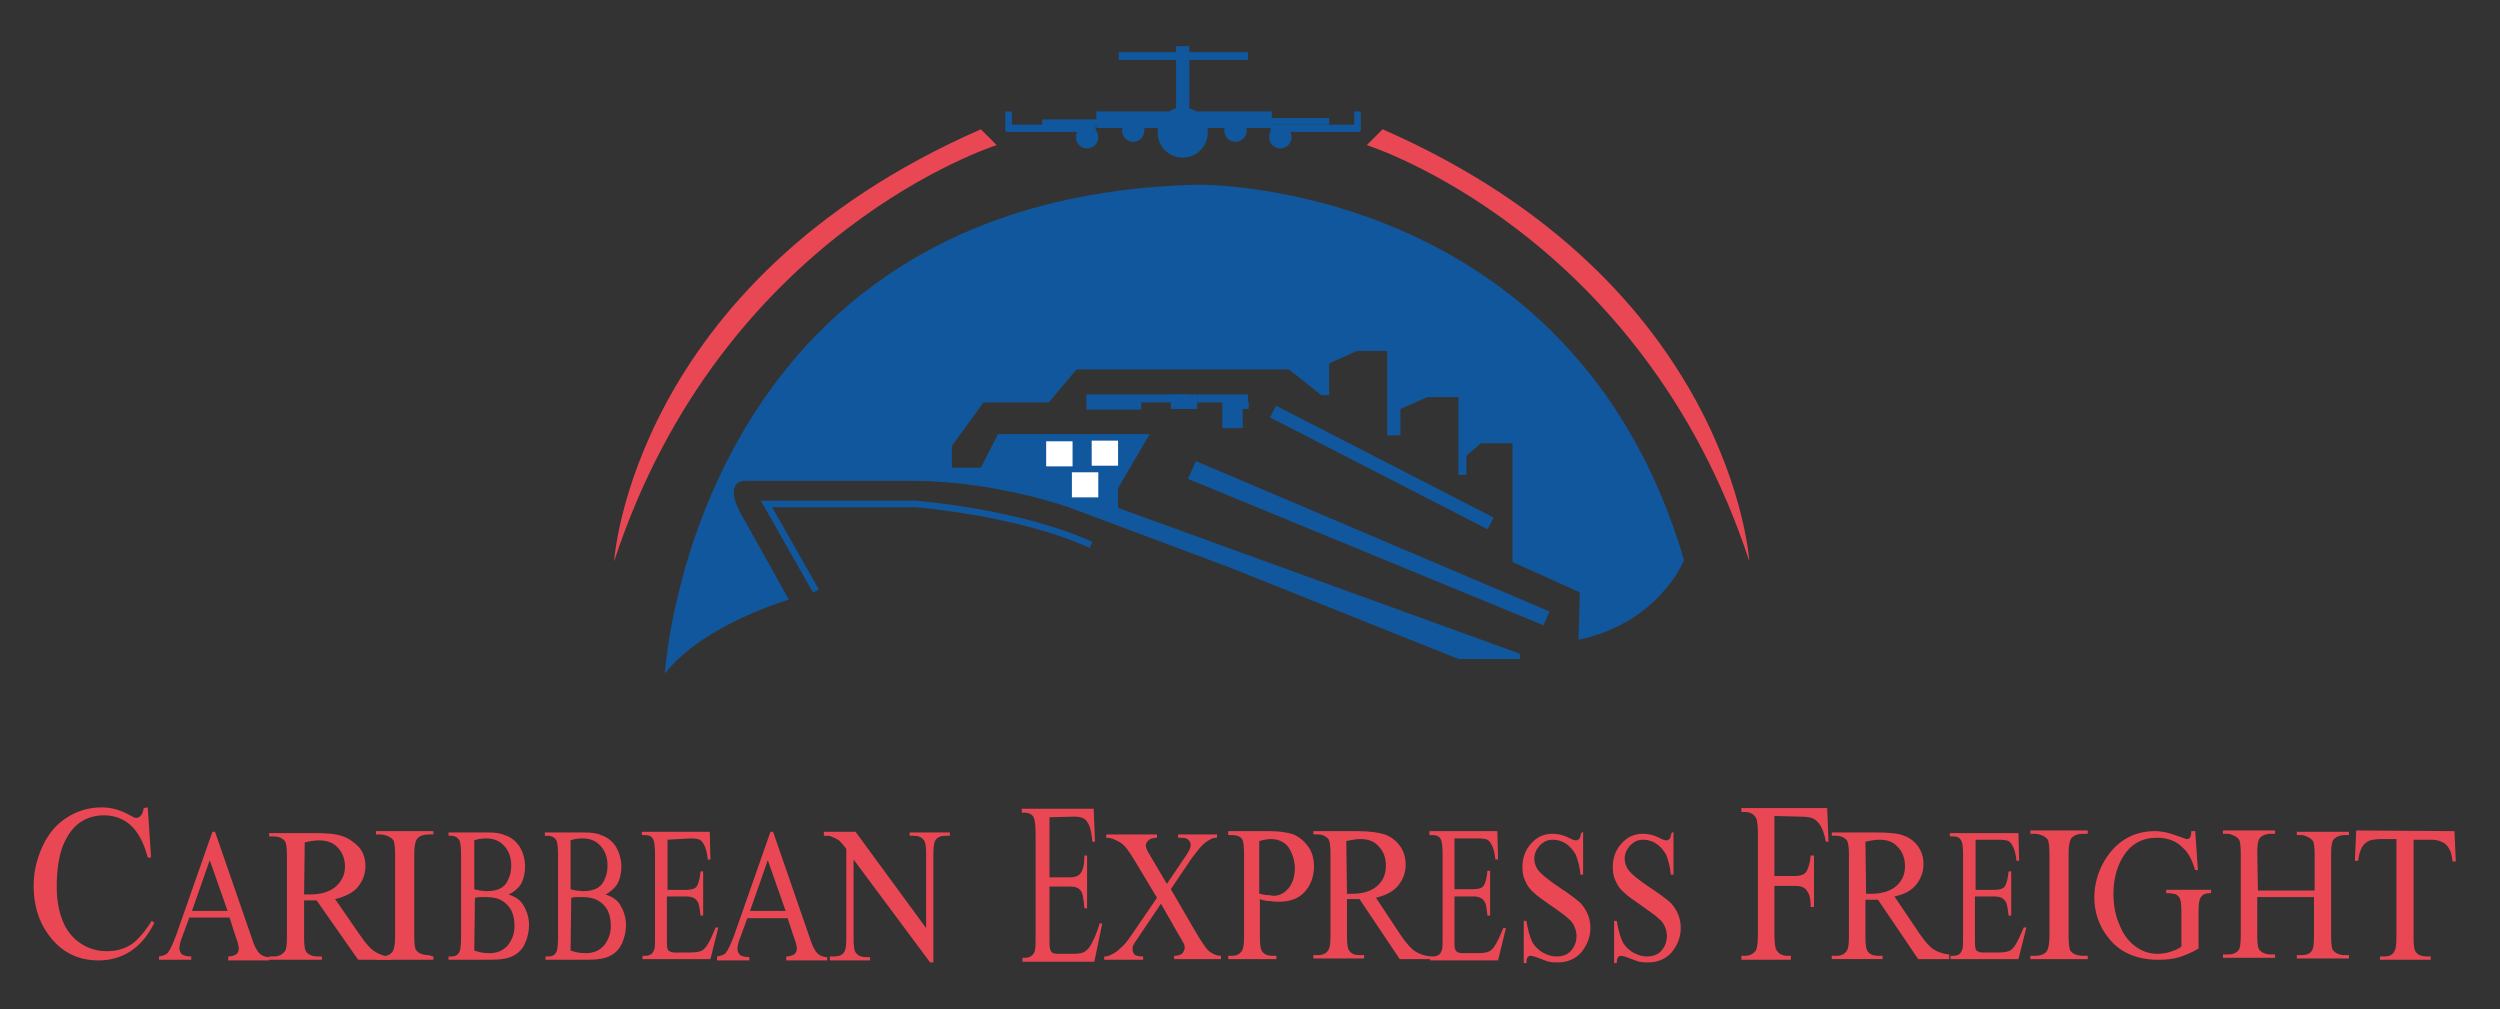 <?xml version="1.0" encoding="utf-8"?>
<!-- Generator: Adobe Illustrator 19.1.0, SVG Export Plug-In . SVG Version: 6.00 Build 0)  -->
<svg version="1.1" id="Layer_1" xmlns="http://www.w3.org/2000/svg" xmlns:xlink="http://www.w3.org/1999/xlink" x="0px" y="0px"
	 viewBox="373 -27 379 153" style="enable-background:new 373 -27 379 153;" xml:space="preserve">
<rect x="373" y="-27" width="379" height="153" fill="#333333" stroke="none"/>
<style type="text/css">
	.st0{fill:#EA4755;}
	.st1{fill:none;stroke:#11579D;stroke-miterlimit:10;}
	.st2{fill:#11579D;}
	.st3{fill:#FFFFFF;}
</style>
<g>
	<path class="st0" d="M521.7-7.4l2.4,2.4c0,0-41.6,13.1-58,63.1C466.1,58.1,468.7,15.8,521.7-7.4z"/>
	<path class="st0" d="M582.6-7.4L580.2-5c0,0,41.6,13.1,58,63.1C638.2,58.1,635.6,15.8,582.6-7.4z"/>
	<path class="st1" d="M496.7,62.6l-7.5-13.2h22.6c0,0,15.6,1.2,26.6,6.2"/>
	<g>
		<rect x="539.2" y="-10.1" class="st2" width="26.6" height="2.5"/>
		<circle class="st2" cx="552.3" cy="-6.9" r="3.8"/>
		<circle class="st2" cx="544.8" cy="-7.2" r="1.7"/>
		<circle class="st2" cx="560.3" cy="-7.2" r="1.7"/>
		<circle class="st2" cx="537.8" cy="-6.2" r="1.7"/>
		<circle class="st2" cx="567.1" cy="-6.2" r="1.7"/>
		<rect x="542.6" y="-19.1" class="st2" width="19.6" height="1.2"/>
		<rect x="551.3" y="-20" class="st2" width="2" height="9.6"/>
		<rect x="531" y="-8.9" class="st2" width="8.6" height="0.9"/>
		<rect x="565.6" y="-9.1" class="st2" width="8.9" height="1"/>
		<rect x="565.6" y="-8.1" class="st2" width="13.6" height="1.1"/>
		<rect x="525.5" y="-8.1" class="st2" width="13.6" height="1.1"/>
		<rect x="525.4" y="-10.1" class="st2" width="1" height="2.9"/>
		<rect x="578.3" y="-10.1" class="st2" width="1" height="2.9"/>
	</g>
	
		<rect x="563.8" y="42.7" transform="matrix(-0.889 -0.457 0.457 -0.889 1080.219 348.856)" class="st2" width="37.1" height="2"/>
	<path d="M517.2,43.8"/>
	<path class="st2" d="M612.3,70l0.2-7.2l-10.2-4.6V40.2h-4.8l-2.2,1.9V45h-1.2V33.2h-4.7l-4.1,1.8v4h-2V26.2h-4.6l-4.2,1.9v4.8h-1.2
		l-4.9-3.9h-32.2l-4.2,5h-9.9l-4.8,6.6v3.3h4.4l2.6-5.1h23l-4.8,8.2V50l60.9,22.1v0.8h-9.3l-34.5-13.8L535.3,50c0,0-11-4-23.5-4.1
		h-25.5c0,0-3.7-0.5-1.2,4.6l7.5,13.4c0,0-12.9,3.7-18.8,11.2c0,0,4.2-72.3,80.8-74.1c0,0,56.7-0.9,73.7,56.9
		C628.3,58,624.5,67.4,612.3,70z"/>
	<polygon class="st2" points="554.3,42.9 607.9,65.7 607,67.8 553.1,45.6 	"/>
	<rect x="531.6" y="39.9" class="st3" width="4" height="3.8"/>
	<rect x="538.5" y="39.8" class="st3" width="4" height="3.8"/>
	<rect x="535.5" y="44.6" class="st3" width="4" height="3.8"/>
	<rect x="537.7" y="32.8" class="st2" width="8.3" height="2.3"/>
	<rect x="550.5" y="32.8" class="st2" width="4" height="2.2"/>
	<rect x="554.5" y="32.8" class="st2" width="7.7" height="1.2"/>
	<rect x="545.5" y="32.8" class="st2" width="7.7" height="1.2"/>
	<rect x="558.3" y="33.9" class="st2" width="4" height="1.1"/>
	<rect x="558.3" y="35" class="st2" width="3.1" height="2.9"/>
	<g>
		<path class="st0" d="M395.4,95.4l0.5,7.6h-0.5c-0.6-2.3-1.5-3.9-2.6-4.9c-1.1-1-2.5-1.5-4.1-1.5c-1.3,0-2.6,0.4-3.6,1.1
			c-1.1,0.8-1.9,1.9-2.6,3.6c-0.6,1.6-0.9,3.7-0.9,6.1c0,2,0.3,3.7,0.9,5.2c0.6,1.5,1.5,2.6,2.7,3.4c1.2,0.8,2.5,1.2,4,1.2
			c1.3,0,2.5-0.3,3.5-0.9s2.1-1.8,3.3-3.7l0.4,0.3c-1,2-2.2,3.4-3.6,4.3c-1.4,0.9-3,1.4-4.8,1.4c-3.4,0-5.9-1.4-7.8-4.1
			c-1.4-2-2.1-4.4-2.1-7.2c0-2.2,0.5-4.2,1.4-6.1c0.9-1.9,2.1-3.3,3.7-4.3c1.6-1,3.3-1.5,5.2-1.5c1.5,0,2.9,0.4,4.3,1.2
			c0.4,0.2,0.7,0.4,0.9,0.4c0.3,0,0.5-0.1,0.7-0.3c0.3-0.3,0.4-0.7,0.5-1.2L395.4,95.4L395.4,95.4z"/>
	</g>
	<g>
		<path class="st0" d="M407.8,112.1h-6.1l-1.1,3c-0.3,0.7-0.4,1.3-0.4,1.7c0,0.3,0.1,0.5,0.3,0.8c0.2,0.2,0.7,0.4,1.5,0.4v0.5h-4.9
			V118c0.7-0.1,1.1-0.3,1.3-0.5c0.4-0.5,0.8-1.4,1.3-2.7l5.5-15.7h0.4l5.5,15.9c0.4,1.3,0.8,2.1,1.2,2.5c0.4,0.4,0.9,0.6,1.5,0.6
			v0.5h-6.2V118c0.6,0,1.1-0.2,1.3-0.4s0.3-0.5,0.3-0.8c0-0.4-0.2-1.1-0.5-1.9L407.8,112.1z M407.5,111.1l-2.7-7.7l-2.7,7.7H407.5z"
			/>
	</g>
	<g>
		<path class="st0" d="M492.4,112.2h-6.1l-1.1,3c-0.3,0.7-0.4,1.3-0.4,1.7c0,0.3,0.1,0.5,0.3,0.8c0.2,0.2,0.7,0.4,1.5,0.4v0.5h-4.9
			V118c0.7-0.1,1.1-0.3,1.3-0.5c0.4-0.5,0.8-1.4,1.3-2.7l5.5-15.7h0.4l5.5,15.9c0.4,1.3,0.8,2.1,1.2,2.5c0.4,0.4,0.9,0.6,1.5,0.6
			v0.5h-6.2V118c0.6,0,1.1-0.2,1.3-0.4c0.2-0.2,0.3-0.5,0.3-0.8c0-0.4-0.2-1.1-0.5-1.9L492.4,112.2z M492.1,111.1l-2.7-7.7l-2.7,7.7
			H492.1z"/>
	</g>
	<g>
		<path class="st0" d="M432.3,118.5h-5l-6.3-9c-0.5,0-0.8,0-1.1,0c-0.1,0-0.2,0-0.4,0c-0.1,0-0.3,0-0.4,0v5.6c0,1.2,0.1,2,0.4,2.3
			c0.4,0.4,0.9,0.6,1.6,0.6h0.7v0.5h-8V118h0.7c0.8,0,1.3-0.3,1.7-0.8c0.2-0.3,0.3-1,0.3-2.1v-12.4c0-1.2-0.1-2-0.4-2.3
			c-0.4-0.4-0.9-0.6-1.6-0.6h-0.7v-0.5h6.8c2,0,3.4,0.1,4.4,0.5c0.9,0.3,1.7,0.9,2.4,1.6c0.7,0.8,1,1.8,1,2.9c0,1.2-0.4,2.2-1.1,3.1
			c-0.7,0.9-1.9,1.5-3.5,1.9l3.8,5.5c0.9,1.3,1.6,2.1,2.3,2.5c0.6,0.4,1.5,0.7,2.5,0.8L432.3,118.5L432.3,118.5z M419.1,108.6
			c0.2,0,0.3,0,0.5,0s0.2,0,0.3,0c1.8,0,3.1-0.4,4-1.2c0.9-0.8,1.4-1.8,1.4-3c0-1.2-0.4-2.2-1.1-2.9c-0.7-0.8-1.7-1.1-2.9-1.1
			c-0.5,0-1.2,0.1-2.1,0.3L419.1,108.6L419.1,108.6z"/>
	</g>
	<g>
		<path class="st0" d="M668.6,118.4h-4.8l-6.1-9c-0.5,0-0.8,0-1.1,0c-0.1,0-0.2,0-0.4,0c-0.1,0-0.3,0-0.4,0v5.6c0,1.2,0.1,2,0.4,2.3
			c0.3,0.4,0.8,0.6,1.5,0.6h0.7v0.5h-7.7v-0.5h0.7c0.8,0,1.3-0.3,1.6-0.8c0.2-0.3,0.3-1,0.3-2.1v-12.4c0-1.2-0.1-2-0.4-2.3
			c-0.4-0.4-0.9-0.6-1.5-0.6h-0.7v-0.5h6.5c1.9,0,3.3,0.1,4.2,0.4c0.9,0.3,1.7,0.8,2.3,1.6c0.6,0.8,0.9,1.7,0.9,2.8
			c0,1.2-0.4,2.2-1.1,3.1c-0.7,0.9-1.8,1.5-3.3,1.8l3.7,5.5c0.9,1.3,1.6,2.1,2.2,2.5c0.6,0.4,1.4,0.7,2.4,0.8V118.4L668.6,118.4z
			 M655.9,108.5c0.2,0,0.3,0,0.4,0c0.1,0,0.2,0,0.3,0c1.7,0,3-0.4,3.9-1.2c0.9-0.8,1.3-1.8,1.3-3c0-1.2-0.4-2.2-1.1-2.9
			c-0.7-0.8-1.6-1.1-2.8-1.1c-0.5,0-1.2,0.1-2.1,0.3L655.9,108.5L655.9,108.5z"/>
	</g>
	<g>
		<path class="st0" d="M590,118.4h-4.8l-6.1-9.1c-0.5,0-0.8,0-1.1,0c-0.1,0-0.2,0-0.4,0c-0.1,0-0.3,0-0.4,0v5.6c0,1.2,0.1,2,0.4,2.3
			c0.3,0.4,0.8,0.6,1.5,0.6h0.7v0.5h-7.7v-0.5h0.7c0.8,0,1.3-0.3,1.6-0.8c0.2-0.3,0.3-1,0.3-2.1v-12.5c0-1.2-0.1-2-0.4-2.3
			c-0.4-0.4-0.9-0.6-1.5-0.6h-0.7V99h6.6c1.9,0,3.3,0.2,4.2,0.5c0.9,0.3,1.7,0.9,2.3,1.7s0.9,1.8,0.9,2.9c0,1.2-0.4,2.2-1.1,3.1
			c-0.7,0.9-1.8,1.5-3.4,1.9l3.7,5.6c0.9,1.3,1.6,2.1,2.2,2.5c0.6,0.4,1.4,0.7,2.4,0.8V118.4z M577.2,108.5c0.2,0,0.3,0,0.4,0
			c0.1,0,0.2,0,0.3,0c1.7,0,3-0.4,3.9-1.2c0.9-0.8,1.3-1.8,1.3-3.1c0-1.2-0.4-2.2-1.1-2.9c-0.7-0.8-1.6-1.1-2.8-1.1
			c-0.5,0-1.2,0.1-2.1,0.3L577.2,108.5L577.2,108.5z"/>
	</g>
	<g>
		<path class="st0" d="M745.1,99l0.2,4.6h-0.5c-0.1-0.8-0.2-1.4-0.4-1.7c-0.3-0.6-0.6-1-1.1-1.2c-0.5-0.3-1.1-0.4-1.8-0.4h-2.6v14.9
			c0,1.2,0.1,1.9,0.4,2.2c0.3,0.4,0.9,0.6,1.6,0.6h0.6v0.5h-7.7V118h0.6c0.8,0,1.3-0.2,1.6-0.8c0.2-0.3,0.3-1,0.3-2.1v-14.9h-2.2
			c-0.8,0-1.4,0.1-1.8,0.2c-0.5,0.2-0.9,0.5-1.2,1c-0.3,0.5-0.5,1.2-0.6,2.1h-0.5l0.2-4.6L745.1,99L745.1,99z"/>
	</g>
	<g>
		<path class="st0" d="M438.7,118v0.5h-8.7V118h0.7c0.8,0,1.4-0.2,1.8-0.7c0.2-0.3,0.4-1,0.4-2.2v-12.6c0-1-0.1-1.6-0.2-2
			c-0.1-0.2-0.3-0.4-0.6-0.6c-0.4-0.2-0.9-0.4-1.4-0.4h-0.7V99h8.7v0.5H438c-0.8,0-1.4,0.2-1.8,0.7c-0.2,0.3-0.4,1-0.4,2.2V115
			c0,1,0.1,1.6,0.2,1.9c0.1,0.2,0.3,0.4,0.6,0.6c0.4,0.2,0.9,0.3,1.4,0.3L438.7,118L438.7,118z"/>
	</g>
	<g>
		<path class="st0" d="M689.5,117.9v0.5h-8.7v-0.5h0.7c0.8,0,1.4-0.2,1.8-0.7c0.2-0.3,0.4-1.1,0.4-2.2v-12.6c0-1-0.1-1.6-0.2-2
			c-0.1-0.2-0.3-0.4-0.6-0.6c-0.4-0.2-0.9-0.4-1.4-0.4h-0.7v-0.5h8.7v0.5h-0.7c-0.8,0-1.4,0.2-1.8,0.7c-0.2,0.3-0.4,1-0.4,2.2V115
			c0,1,0.1,1.6,0.2,2c0.1,0.2,0.3,0.4,0.6,0.6c0.4,0.2,0.9,0.3,1.4,0.3L689.5,117.9L689.5,117.9z"/>
	</g>
	<g>
		<path class="st0" d="M450.1,108.6c0.9,0.3,1.6,0.7,2.1,1.4c0.6,0.9,1,2,1,3.2c0,1-0.2,1.9-0.6,2.8c-0.4,0.9-1,1.5-1.8,1.9
			c-0.7,0.4-1.9,0.6-3.4,0.6H441V118h0.5c0.6,0,1-0.3,1.2-0.8c0.1-0.3,0.2-1,0.2-2.1v-12.5c0-1.2-0.1-2-0.3-2.3
			c-0.3-0.4-0.7-0.6-1.2-0.6H441v-0.5h5.9c1.1,0,2,0.1,2.6,0.4c1,0.3,1.8,1,2.3,1.8s0.8,1.9,0.8,3c0,1-0.2,1.8-0.6,2.6
			C451.6,107.6,451,108.2,450.1,108.6z M444.9,107.8c0.2,0.1,0.5,0.1,0.8,0.2c0.3,0,0.7,0.1,1.1,0.1c1,0,1.7-0.2,2.2-0.5
			c0.5-0.3,0.9-0.8,1.1-1.4c0.3-0.6,0.4-1.3,0.4-2c0-1.1-0.3-2.1-1-2.9c-0.7-0.8-1.6-1.2-2.8-1.2c-0.7,0-1.3,0.1-1.8,0.3V107.8z
			 M444.9,117.1c0.8,0.3,1.5,0.4,2.3,0.4c1.2,0,2.1-0.4,2.8-1.2c0.6-0.8,1-1.7,1-2.9c0-0.8-0.1-1.5-0.4-2.2
			c-0.3-0.7-0.8-1.2-1.4-1.6c-0.6-0.4-1.5-0.6-2.4-0.6c-0.4,0-0.8,0-1.1,0c-0.3,0-0.5,0.1-0.7,0.1L444.9,117.1L444.9,117.1z"/>
	</g>
	<g>
		<path class="st0" d="M464.8,108.6c0.9,0.3,1.6,0.7,2.1,1.4c0.6,0.9,1,2,1,3.2c0,1-0.2,1.9-0.6,2.8c-0.4,0.9-1,1.5-1.8,1.9
			c-0.7,0.4-1.9,0.6-3.4,0.6h-6.4V118h0.5c0.6,0,1-0.3,1.2-0.8c0.1-0.3,0.2-1,0.2-2.1v-12.5c0-1.2-0.1-2-0.3-2.3
			c-0.3-0.4-0.7-0.6-1.2-0.6h-0.5v-0.5h5.9c1.1,0,2,0.1,2.6,0.4c1,0.3,1.8,1,2.3,1.8c0.5,0.9,0.8,1.9,0.8,3c0,1-0.2,1.8-0.6,2.6
			C466.2,107.6,465.6,108.2,464.8,108.6z M459.5,107.8c0.2,0.1,0.5,0.1,0.8,0.2c0.3,0,0.7,0.1,1.1,0.1c1,0,1.7-0.2,2.2-0.5
			c0.5-0.3,0.9-0.8,1.1-1.4c0.3-0.6,0.4-1.3,0.4-2c0-1.1-0.3-2.1-1-2.9c-0.7-0.8-1.6-1.2-2.8-1.2c-0.7,0-1.3,0.1-1.8,0.3V107.8z
			 M459.5,117.1c0.8,0.3,1.5,0.4,2.3,0.4c1.2,0,2.1-0.4,2.8-1.2c0.6-0.8,1-1.7,1-2.9c0-0.8-0.1-1.5-0.4-2.2
			c-0.3-0.7-0.8-1.2-1.4-1.6c-0.6-0.4-1.5-0.6-2.4-0.6c-0.4,0-0.8,0-1.1,0c-0.3,0-0.5,0.1-0.7,0.1L459.5,117.1L459.5,117.1z"/>
	</g>
	<g>
		<path class="st0" d="M497.9,99.1h4.8l10.7,14.6v-11.2c0-1.2-0.1-1.9-0.4-2.2c-0.3-0.4-0.8-0.6-1.5-0.6h-0.6v-0.5h6.1v0.5h-0.6
			c-0.8,0-1.3,0.2-1.6,0.7c-0.2,0.3-0.3,1-0.3,2.1v16.4h-0.5l-11.6-15.6v12c0,1.2,0.1,1.9,0.4,2.2c0.3,0.4,0.8,0.6,1.5,0.6h0.6v0.5
			h-6.1V118h0.6c0.8,0,1.3-0.2,1.6-0.7c0.2-0.3,0.3-1,0.3-2.1v-13.5c-0.5-0.7-0.9-1.1-1.1-1.3c-0.3-0.2-0.7-0.4-1.2-0.6
			c-0.2-0.1-0.6-0.1-1.1-0.1L497.9,99.1L497.9,99.1z"/>
	</g>
	<g>
		<path class="st0" d="M474.2,100.3v7.6h2.9c0.8,0,1.3-0.2,1.5-0.5c0.3-0.4,0.5-1.2,0.6-2.3h0.4v6.7h-0.4c-0.1-0.9-0.2-1.5-0.3-1.8
			c-0.1-0.3-0.3-0.6-0.6-0.8c-0.3-0.2-0.7-0.3-1.3-0.3h-2.9v6.3c0,0.9,0,1.4,0.1,1.6c0,0.2,0.1,0.3,0.3,0.4c0.1,0.1,0.4,0.2,0.8,0.2
			h2.3c0.8,0,1.3-0.1,1.6-0.2c0.3-0.1,0.7-0.4,1-0.9c0.4-0.6,0.8-1.5,1.3-2.7h0.4l-1.2,4.8h-10.3v-0.5h0.5c0.3,0,0.6-0.1,0.9-0.3
			c0.2-0.2,0.3-0.4,0.4-0.7s0.1-0.9,0.1-1.9v-12.5c0-1.2-0.1-2-0.3-2.3c-0.2-0.4-0.6-0.6-1.2-0.6h-0.5v-0.5h10.3l0.1,4.2h-0.4
			c-0.1-1-0.3-1.7-0.5-2.1c-0.2-0.4-0.4-0.7-0.7-0.9c-0.3-0.1-0.7-0.2-1.4-0.2L474.2,100.3L474.2,100.3z"/>
	</g>
	<g>
		<path class="st0" d="M593.5,100.1v7.7h2.9c0.8,0,1.3-0.2,1.5-0.5c0.3-0.4,0.5-1.2,0.6-2.3h0.4v6.8h-0.4c-0.1-0.9-0.2-1.6-0.3-1.8
			c-0.1-0.3-0.3-0.6-0.6-0.8c-0.3-0.2-0.7-0.3-1.2-0.3h-2.9v6.4c0,0.9,0,1.4,0.1,1.6c0.1,0.2,0.1,0.3,0.3,0.4
			c0.1,0.1,0.4,0.2,0.8,0.2h2.3c0.8,0,1.3-0.1,1.6-0.2c0.3-0.1,0.7-0.4,1-0.9c0.4-0.6,0.8-1.5,1.3-2.7h0.4l-1.2,4.9h-10.3V118h0.5
			c0.3,0,0.6-0.1,0.9-0.3c0.2-0.2,0.3-0.4,0.4-0.7c0.1-0.3,0.1-0.9,0.1-1.9v-12.6c0-1.2-0.1-2-0.3-2.3c-0.2-0.4-0.6-0.6-1.2-0.6
			h-0.5V99H600l0.1,4.3h-0.4c-0.1-1-0.3-1.7-0.5-2.1c-0.2-0.4-0.4-0.7-0.7-0.9c-0.3-0.1-0.7-0.2-1.4-0.2L593.5,100.1L593.5,100.1z"
			/>
	</g>
	<g>
		<path class="st0" d="M672.5,100.3v7.6h2.9c0.8,0,1.3-0.2,1.5-0.5c0.3-0.4,0.5-1.2,0.6-2.3h0.4v6.7h-0.4c-0.1-0.9-0.2-1.5-0.3-1.8
			c-0.1-0.3-0.3-0.6-0.6-0.8c-0.3-0.2-0.7-0.3-1.3-0.3h-2.9v6.3c0,0.9,0,1.4,0.1,1.6c0,0.2,0.1,0.3,0.3,0.4c0.1,0.1,0.4,0.2,0.8,0.2
			h2.3c0.8,0,1.3-0.1,1.6-0.2c0.3-0.1,0.7-0.4,1-0.9c0.4-0.6,0.8-1.5,1.3-2.7h0.4l-1.2,4.8h-10.3v-0.5h0.5c0.3,0,0.6-0.1,0.9-0.3
			c0.2-0.2,0.3-0.4,0.4-0.7c0.1-0.3,0.1-0.9,0.1-1.8v-12.5c0-1.2-0.1-2-0.3-2.2c-0.2-0.4-0.6-0.6-1.2-0.6h-0.5v-0.5H679l0.1,4.2
			h-0.4c-0.1-1-0.3-1.7-0.5-2.1c-0.2-0.4-0.4-0.7-0.7-0.9c-0.3-0.1-0.7-0.2-1.4-0.2L672.5,100.3L672.5,100.3z"/>
	</g>
	<g>
		<path class="st0" d="M532.1,96.9v9.1h3.1c0.8,0,1.3-0.2,1.6-0.6c0.4-0.5,0.6-1.4,0.6-2.7h0.4v8h-0.4c-0.1-1.1-0.2-1.8-0.3-2.1
			c-0.1-0.4-0.3-0.7-0.6-0.9c-0.3-0.2-0.7-0.3-1.3-0.3h-3.1v7.6c0,1,0,1.6,0.1,1.9c0.1,0.2,0.1,0.4,0.3,0.5c0.1,0.1,0.4,0.2,0.8,0.2
			h2.4c0.8,0,1.4-0.1,1.7-0.3s0.7-0.5,1-1.1c0.4-0.7,0.9-1.8,1.3-3.2h0.4l-1.2,5.8h-10.9v-0.6h0.5c0.3,0,0.7-0.1,1-0.4
			c0.2-0.2,0.4-0.5,0.4-0.8c0.1-0.4,0.1-1.1,0.1-2.2V99.6c0-1.4-0.1-2.3-0.3-2.7c-0.2-0.4-0.7-0.7-1.3-0.7h-0.5v-0.6h10.9l0.2,5
			h-0.4c-0.1-1.2-0.3-2.1-0.5-2.5s-0.4-0.8-0.8-1c-0.3-0.2-0.8-0.3-1.5-0.3L532.1,96.9L532.1,96.9z"/>
	</g>
	<g>
		<path class="st0" d="M550.5,107.8l3.6,6.2c1,1.7,1.7,2.8,2.2,3.2c0.5,0.4,1.1,0.7,1.8,0.7v0.5H551v-0.5c0.5,0,0.8-0.1,1-0.2
			c0.2-0.1,0.3-0.2,0.4-0.4c0.1-0.2,0.2-0.4,0.2-0.5c0-0.2,0-0.4-0.1-0.7c-0.1-0.1-0.3-0.6-0.7-1.2L549,110l-3.5,5.2
			c-0.4,0.6-0.6,0.9-0.7,1.1c-0.1,0.2-0.1,0.4-0.1,0.6c0,0.3,0.1,0.6,0.3,0.8s0.6,0.3,1.3,0.3v0.5h-5.9v-0.5c0.4,0,0.8-0.1,1.1-0.3
			c0.5-0.2,1-0.6,1.4-1c0.5-0.4,1-1,1.6-1.9l3.9-5.7l-3.3-5.5c-0.9-1.5-1.6-2.5-2.3-2.9s-1.3-0.7-2.1-0.7v-0.5h7.7v0.5
			c-0.7,0-1.1,0.2-1.3,0.4c-0.2,0.2-0.4,0.5-0.4,0.7c0,0.4,0.2,0.9,0.6,1.5l2.6,4.4l2.9-4.3c0.3-0.5,0.6-0.9,0.6-1.1
			c0.1-0.2,0.1-0.4,0.1-0.6c0-0.2-0.1-0.4-0.2-0.5c-0.1-0.2-0.3-0.3-0.5-0.4c-0.2-0.1-0.6-0.1-1.2-0.1v-0.5h5.9v0.5
			c-0.5,0-0.8,0.1-1.1,0.3c-0.4,0.2-0.8,0.5-1.2,0.9c-0.4,0.4-0.9,1.1-1.6,2L550.5,107.8z"/>
	</g>
	<g>
		<path class="st0" d="M613,99.1v6.5h-0.4c-0.1-1.2-0.4-2.2-0.7-3c-0.4-0.7-0.9-1.3-1.5-1.7s-1.3-0.6-2-0.6c-0.8,0-1.4,0.3-2,0.9
			c-0.5,0.6-0.8,1.2-0.8,2c0,0.6,0.2,1.1,0.5,1.6c0.5,0.7,1.6,1.6,3.4,2.8c1.4,0.9,2.4,1.7,3,2.2c0.5,0.5,0.9,1.1,1.2,1.8
			c0.3,0.7,0.4,1.4,0.4,2.1c0,1.4-0.5,2.6-1.4,3.7c-0.9,1-2.1,1.5-3.5,1.5c-0.5,0-0.9,0-1.3-0.1c-0.2,0-0.7-0.2-1.5-0.5
			c-0.7-0.3-1.2-0.4-1.4-0.4c-0.2,0-0.3,0.1-0.4,0.2c-0.1,0.1-0.2,0.4-0.2,0.9h-0.4v-6.4h0.4c0.2,1.3,0.5,2.3,0.8,3
			c0.3,0.7,0.8,1.2,1.5,1.7c0.7,0.4,1.4,0.7,2.3,0.7c0.9,0,1.7-0.3,2.2-0.9s0.8-1.3,0.8-2.2c0-0.5-0.1-0.9-0.3-1.4
			c-0.2-0.5-0.5-0.9-1-1.3c-0.3-0.3-1.1-0.9-2.4-1.8c-1.3-0.9-2.3-1.6-2.8-2.1c-0.6-0.5-1-1.1-1.3-1.8c-0.3-0.6-0.4-1.3-0.4-2.1
			c0-1.3,0.4-2.5,1.3-3.5c0.9-1,1.9-1.5,3.3-1.5c0.8,0,1.7,0.2,2.6,0.7c0.4,0.2,0.7,0.3,0.9,0.3c0.2,0,0.3-0.1,0.5-0.2
			c0.1-0.1,0.2-0.4,0.3-0.9L613,99.1L613,99.1z"/>
	</g>
	<g>
		<path class="st0" d="M626.7,99.1v6.5h-0.4c-0.1-1.2-0.4-2.2-0.7-3c-0.4-0.7-0.9-1.3-1.5-1.7s-1.3-0.6-2-0.6c-0.8,0-1.4,0.3-2,0.9
			c-0.5,0.6-0.8,1.2-0.8,2c0,0.6,0.2,1.1,0.5,1.6c0.5,0.7,1.6,1.6,3.4,2.8c1.4,0.9,2.4,1.7,3,2.2c0.5,0.5,0.9,1.1,1.2,1.8
			c0.3,0.7,0.4,1.4,0.4,2.1c0,1.4-0.5,2.6-1.4,3.7c-0.9,1-2.1,1.5-3.5,1.5c-0.5,0-0.9,0-1.3-0.1c-0.2,0-0.7-0.2-1.5-0.5
			c-0.7-0.3-1.2-0.4-1.4-0.4c-0.2,0-0.3,0.1-0.4,0.2c-0.1,0.1-0.2,0.4-0.2,0.9h-0.4v-6.4h0.4c0.2,1.3,0.5,2.3,0.8,3
			c0.3,0.7,0.8,1.2,1.5,1.7c0.7,0.4,1.4,0.7,2.3,0.7c0.9,0,1.7-0.3,2.2-0.9s0.8-1.3,0.8-2.2c0-0.5-0.1-0.9-0.3-1.4
			c-0.2-0.5-0.5-0.9-1-1.3c-0.3-0.3-1.1-0.9-2.4-1.8c-1.3-0.9-2.3-1.6-2.8-2.1c-0.6-0.5-1-1.1-1.3-1.8c-0.3-0.6-0.4-1.3-0.4-2.1
			c0-1.3,0.4-2.5,1.3-3.5c0.9-1,1.9-1.5,3.3-1.5c0.8,0,1.7,0.2,2.6,0.7c0.4,0.2,0.7,0.3,0.9,0.3c0.2,0,0.3-0.1,0.5-0.2
			c0.1-0.1,0.2-0.4,0.3-0.9L626.7,99.1L626.7,99.1z"/>
	</g>
	<g>
		<path class="st0" d="M564,109.3v5.7c0,1.2,0.1,2,0.4,2.3c0.3,0.4,0.8,0.6,1.4,0.6h0.7v0.5h-7.3v-0.5h0.6c0.7,0,1.2-0.3,1.5-0.8
			c0.2-0.3,0.3-1,0.3-2.1v-12.5c0-1.2-0.1-2-0.3-2.3c-0.3-0.4-0.8-0.6-1.5-0.6h-0.6V99h6.3c1.5,0,2.7,0.2,3.6,0.5
			c0.9,0.4,1.6,1,2.2,1.8c0.6,0.8,0.9,1.9,0.9,3c0,1.6-0.5,2.9-1.4,3.9c-0.9,1-2.2,1.5-3.9,1.5c-0.4,0-0.9,0-1.3-0.1
			C565,109.6,564.5,109.5,564,109.3z M564,108.5c0.4,0.1,0.8,0.2,1.2,0.2c0.3,0,0.6,0.1,0.9,0.1c0.9,0,1.6-0.4,2.3-1.2
			c0.6-0.8,0.9-1.8,0.9-3c0-0.8-0.2-1.6-0.5-2.3c-0.3-0.7-0.7-1.3-1.3-1.6c-0.6-0.4-1.2-0.5-1.9-0.5c-0.4,0-1,0.1-1.7,0.3V108.5
			L564,108.5z"/>
	</g>
	<g>
		<path class="st0" d="M642,96.7v9.1h3.2c0.7,0,1.3-0.2,1.6-0.6c0.3-0.4,0.6-1.3,0.7-2.5h0.5v7.8h-0.5c0-0.9-0.1-1.6-0.3-2
			c-0.2-0.4-0.4-0.7-0.7-0.9c-0.3-0.2-0.7-0.3-1.3-0.3H642v7.2c0,1.2,0.1,1.9,0.2,2.3c0.1,0.3,0.3,0.5,0.5,0.7
			c0.4,0.3,0.8,0.4,1.2,0.4h0.6v0.6h-7.5v-0.6h0.6c0.7,0,1.2-0.3,1.6-0.8c0.2-0.4,0.3-1.2,0.3-2.6V99.5c0-1.2-0.1-1.9-0.2-2.3
			c-0.1-0.3-0.3-0.5-0.5-0.7c-0.4-0.3-0.8-0.4-1.2-0.4h-0.6v-0.6h13l0.2,5.1h-0.4c-0.2-1.1-0.5-1.9-0.8-2.4
			c-0.3-0.5-0.7-0.9-1.1-1.1c-0.4-0.2-1.1-0.3-2-0.3L642,96.7L642,96.7z"/>
	</g>
	<g>
		<path class="st0" d="M705.8,99l0.4,5.9h-0.4c-0.5-1.5-1-2.6-1.8-3.3c-1-1.1-2.4-1.6-4-1.6c-2.2,0-3.9,0.9-5.1,2.8
			c-1,1.6-1.5,3.5-1.5,5.7c0,1.8,0.3,3.4,1,4.9c0.6,1.5,1.5,2.5,2.5,3.2s2.1,1,3.2,1c0.6,0,1.3-0.1,1.9-0.3c0.6-0.2,1.2-0.4,1.7-0.8
			v-5.4c0-0.9-0.1-1.6-0.2-1.8c-0.1-0.3-0.3-0.5-0.6-0.7c-0.3-0.1-0.8-0.2-1.5-0.2v-0.5h6.8v0.5H708c-0.7,0-1.1,0.2-1.4,0.7
			c-0.2,0.3-0.3,1-0.3,2v5.7c-1,0.6-2,1-2.9,1.3c-1,0.3-2,0.4-3.2,0.4c-3.4,0-6-1.2-7.7-3.5c-1.3-1.7-2-3.7-2-6
			c0-1.6,0.4-3.2,1.1-4.7c0.9-1.8,2.1-3.2,3.6-4.1c1.3-0.8,2.8-1.2,4.5-1.2c0.6,0,1.2,0.1,1.7,0.2s1.3,0.4,2.2,0.7
			c0.5,0.2,0.8,0.3,1,0.3c0.2,0,0.3-0.1,0.4-0.2c0.1-0.2,0.2-0.5,0.2-1L705.8,99L705.8,99z"/>
	</g>
	<g>
		<path class="st0" d="M715.3,108h8.6v-5.5c0-1-0.1-1.6-0.2-1.9c-0.1-0.2-0.3-0.4-0.6-0.6c-0.4-0.2-0.8-0.4-1.2-0.4h-0.7v-0.5h7.9
			v0.5h-0.7c-0.4,0-0.8,0.1-1.2,0.3c-0.3,0.2-0.5,0.4-0.6,0.7c-0.1,0.3-0.2,0.9-0.2,1.9V115c0,1,0.1,1.6,0.2,1.9
			c0.1,0.2,0.3,0.4,0.6,0.6c0.4,0.2,0.8,0.3,1.2,0.3h0.7v0.5h-7.9v-0.5h0.7c0.7,0,1.3-0.2,1.6-0.7c0.2-0.3,0.3-1,0.3-2.2v-5.9h-8.6
			v5.9c0,1,0.1,1.6,0.2,1.9c0.1,0.2,0.3,0.4,0.6,0.6c0.4,0.2,0.8,0.3,1.2,0.3h0.7v0.5H710v-0.5h0.7c0.8,0,1.3-0.2,1.7-0.7
			c0.2-0.3,0.3-1,0.3-2.2v-12.5c0-1-0.1-1.6-0.2-1.9c-0.1-0.2-0.3-0.4-0.6-0.6c-0.4-0.2-0.8-0.4-1.2-0.4H710v-0.5h7.9v0.5h-0.7
			c-0.4,0-0.8,0.1-1.2,0.3c-0.3,0.2-0.5,0.4-0.6,0.7c-0.1,0.3-0.2,0.9-0.2,1.9L715.3,108L715.3,108z"/>
	</g>
</g>
</svg>
